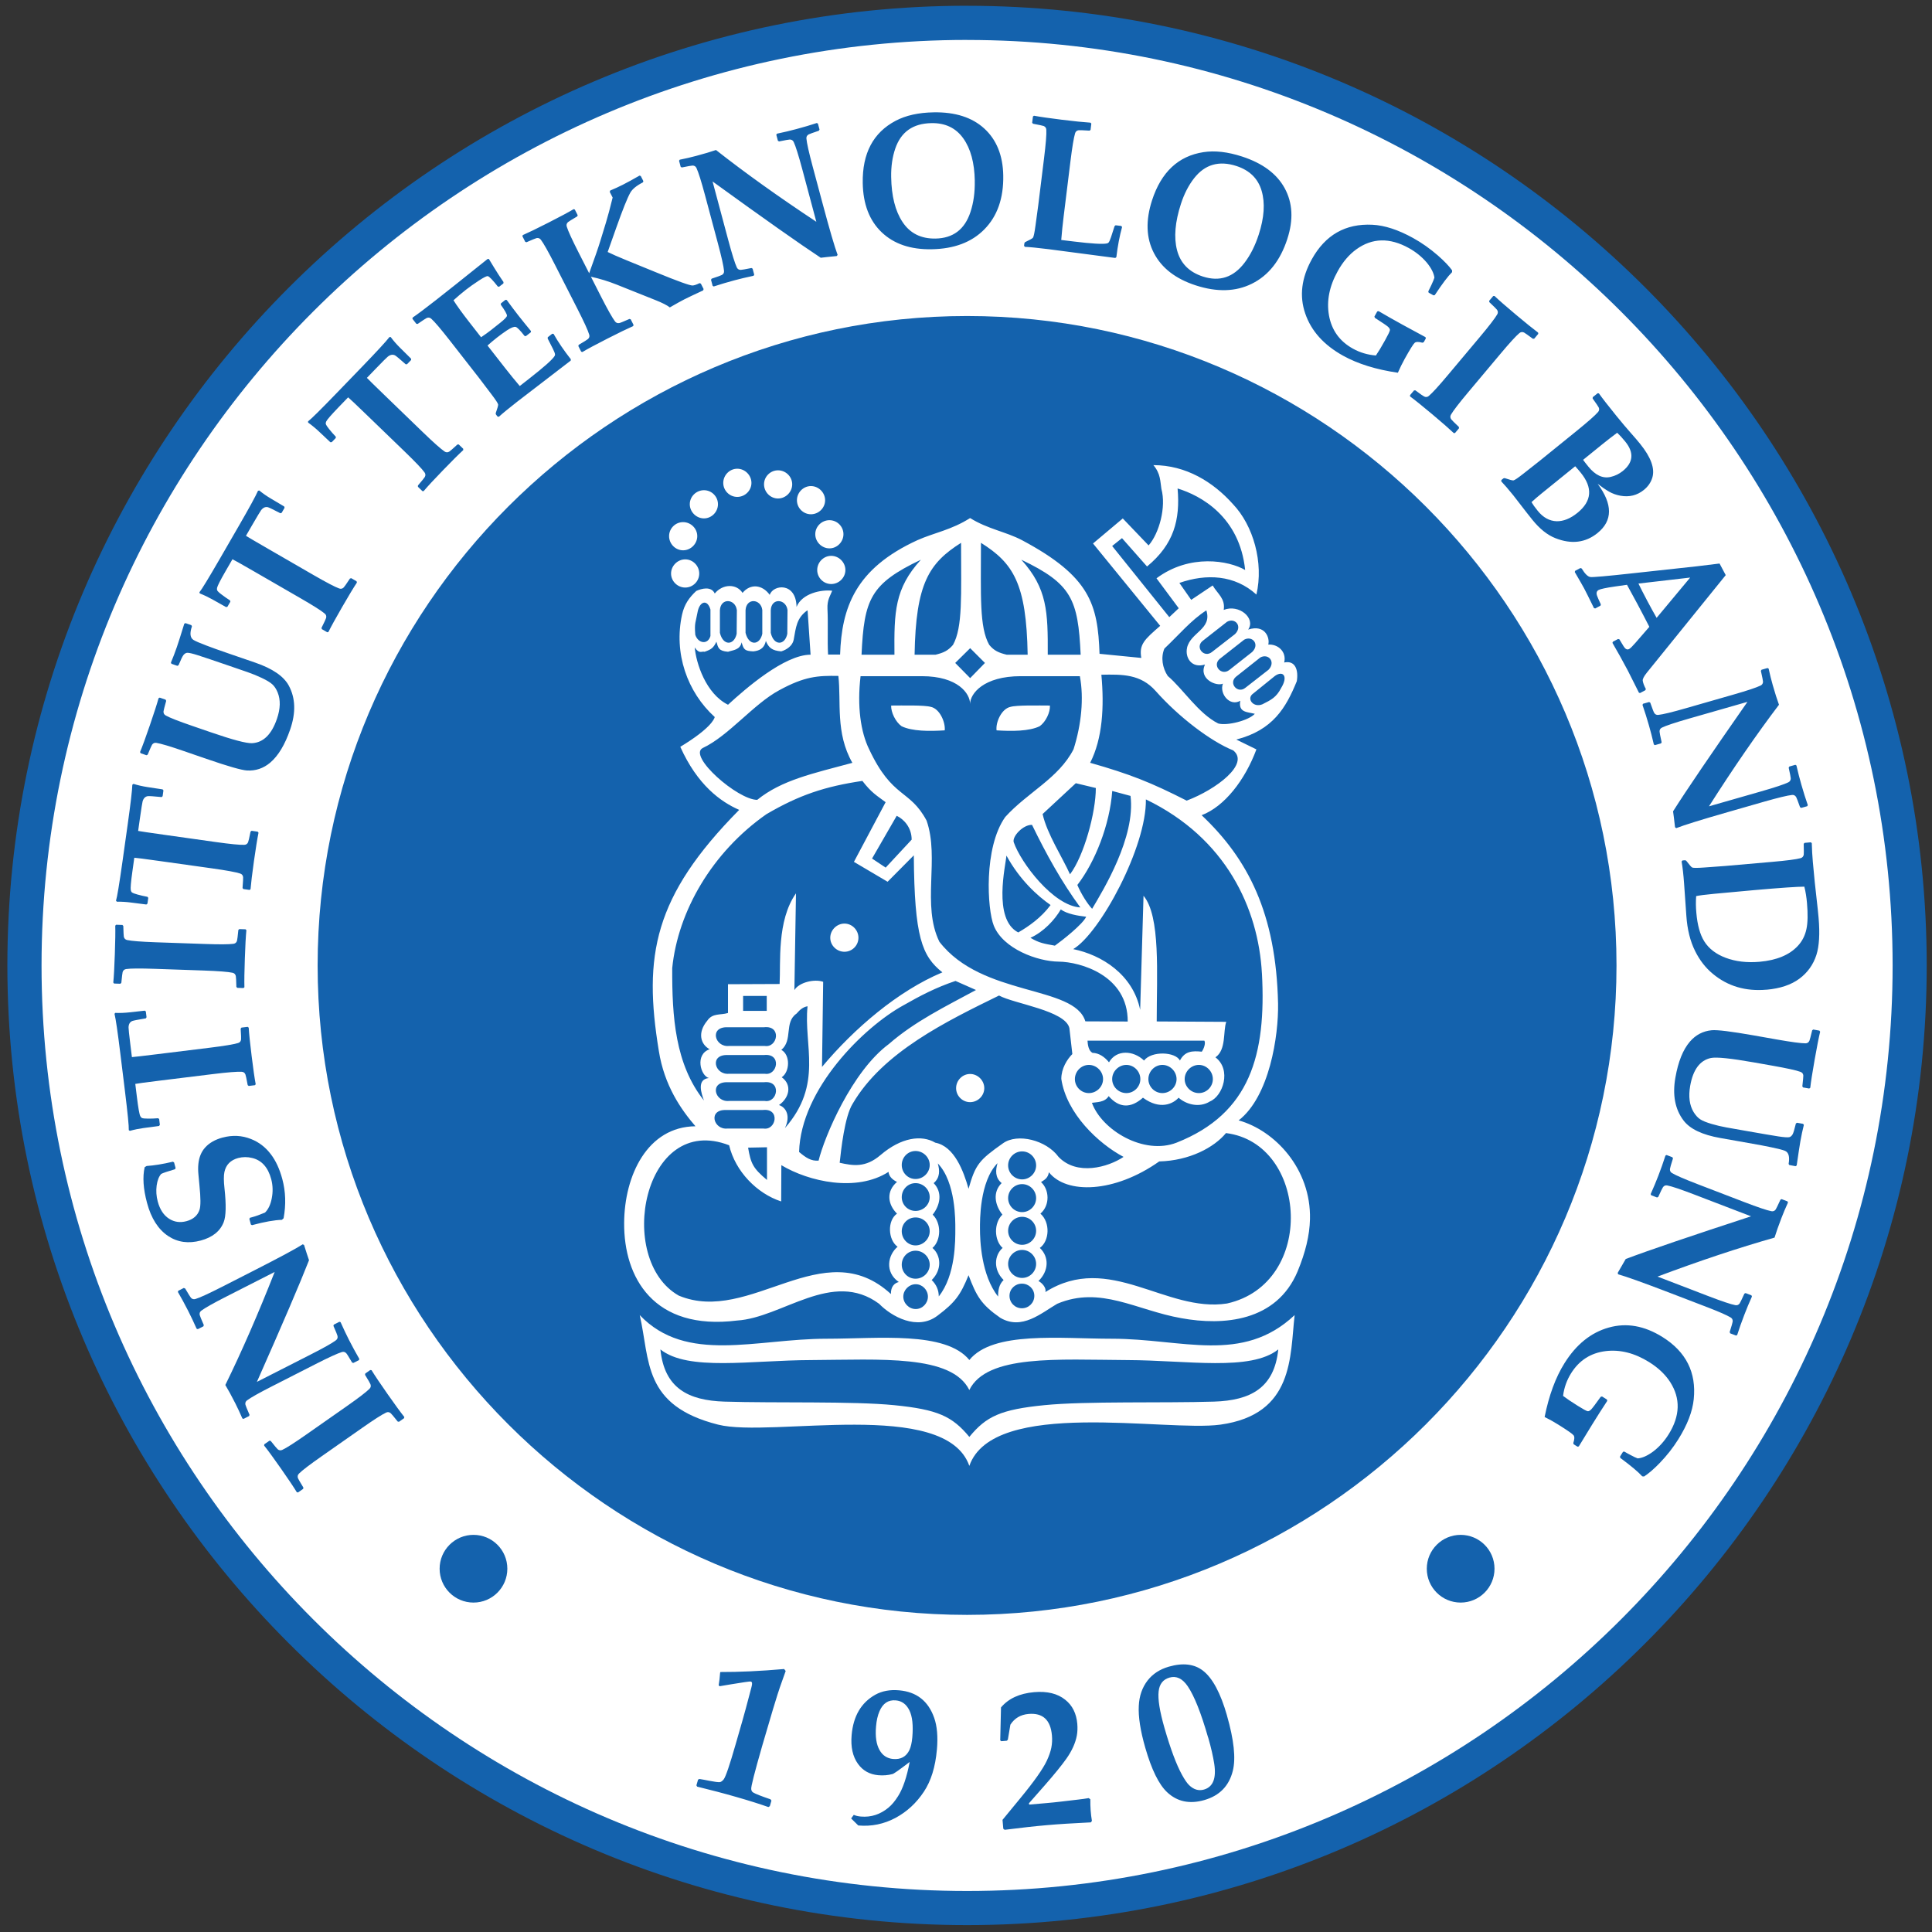 <svg height="302" viewBox="0 0 302 302" width="302" xmlns="http://www.w3.org/2000/svg"><rect x="0" y="0" width="302" height="302" fill="#333333" stroke="none"/><clipPath><path clip-rule="evenodd" d="m1180.629 752.804h-76.624v-76.624h76.624zm0-82.754h-76.624v-76.624h76.624zm0-82.754h-76.624v-76.624h76.624zm0-82.754h-76.624v-76.624h76.624zm-82.754 165.508h-76.624v-76.624h76.624zm0-82.754h-76.624v-76.624h76.624zm0-82.754h-76.624v-76.624h76.624zm-82.754 165.508h-76.624v-76.624h76.624zm0-82.754h-76.624v-76.624h76.624zm0-82.754h-76.624v-76.624h76.624zm0-82.754h-76.624v-76.624h76.624zm-82.754 248.262h-76.624v-76.624h76.624zm0-82.754h-76.624v-76.624h76.624zm0-82.754h-76.624v-76.624h76.624zm0-82.754h-76.624v-76.624h76.624zm0-82.754h-76.624v-76.624h76.624zm-82.754 165.508h-76.624v-76.624h76.624zm0-82.754h-76.624v-76.624h76.624zm0-82.754h-76.624v-76.624h76.624zm-82.754 165.508h-76.624v-76.624h76.624zm0-82.754h-76.624v-76.624h76.624zm0-82.754h-76.624v-76.624h76.624z"/></clipPath><clipPath><path clip-rule="evenodd" d="m272.611 156.761h915.703v612.991h-915.703z"/></clipPath><clipPath><path clip-rule="evenodd" d="m199.843 265.621h194.527v-63.978l14.173-7.087-14.173-7.087v-52.459h-194.527z"/></clipPath><g transform="matrix(5.513 0 0 -5.513 -2330.527 1486.763)"><path d="m450.153 269.059c14.774 0 26.75-11.976 26.75-26.75s-11.976-26.75-26.75-26.75-26.75 11.976-26.75 26.75 11.976 26.75 26.75 26.75" fill="#fff" fill-rule="evenodd"/><g fill="#1462ad"><path d="m433.232 230.837.036-.004c.091-.149.242-.374.452-.674.209-.298.368-.516.477-.653l-.008-.035-.144-.101-.036.007c-.111.14-.177.218-.198.236-.04.034-.084.04-.13.018-.117-.054-.345-.2-.686-.439l-1.138-.797c-.342-.239-.557-.404-.647-.494-.037-.037-.046-.08-.029-.13.01-.025.061-.114.154-.266l-.006-.037-.146-.102-.035.008c-.087.143-.238.368-.45.671-.212.302-.37.52-.476.651l.005.036.146.102.036-.007c.111-.14.177-.218.197-.236.041-.034.084-.039.132-.017.116.053.345.2.686.439l1.138.797c.341.239.556.404.647.495.037.037.046.079.028.129-.009.026-.06.115-.154.267l.006.037.144.101zm-5.284 2.326.036-.015c.091-.154.145-.241.162-.261.036-.039.078-.051.128-.036.122.037.369.15.741.339l.949.484c.7.357 1.152.6 1.353.728l.037-.019c.06-.192.107-.336.141-.432-.257-.657-.75-1.807-1.478-3.45l1.53.779c.371.189.607.322.71.4.042.032.057.072.046.124-.005.026-.044.122-.116.286l.011.035.159.081.033-.012c.082-.184.163-.354.241-.508.092-.179.188-.357.29-.533l-.01-.034-.159-.081-.035.011c-.091.154-.145.242-.164.262-.035.039-.077.051-.127.036-.123-.038-.369-.15-.74-.339l-1.238-.631c-.372-.189-.608-.323-.71-.399-.041-.032-.057-.072-.046-.124.006-.026.045-.122.116-.286l-.011-.035-.159-.081-.033.013c-.066.153-.133.296-.201.431-.107.211-.201.383-.282.517.463.943.929 2.012 1.399 3.205l-1.369-.697c-.372-.189-.608-.323-.71-.4-.041-.031-.057-.072-.046-.124.006-.026.044-.121.116-.285l-.011-.035-.159-.081-.034.013c-.079.179-.159.347-.239.505-.103.201-.2.38-.291.535l.009.035.159.081zm1.098 4.266c.28.075.547.061.803-.041.225-.088.413-.233.564-.433.14-.183.248-.418.325-.704.095-.355.107-.725.036-1.11l-.048-.045c-.207-.005-.49-.055-.848-.151l-.032.018-.043.162.019.03.059.016c.094.025.217.068.366.131.092.09.157.224.191.402.037.186.032.368-.015.545-.089.334-.269.535-.536.6-.138.035-.271.034-.4-0-.216-.058-.347-.191-.391-.396-.022-.102-.021-.257.002-.464.051-.47.044-.79-.023-.96-.101-.257-.318-.43-.651-.52-.347-.093-.655-.05-.923.128-.283.189-.483.503-.6.943-.106.396-.129.732-.066 1.009l.056.034c.211.014.461.054.745.122l.033-.022.043-.159-.018-.033c-.202-.059-.331-.103-.389-.131-.066-.073-.109-.183-.13-.328-.02-.154-.01-.306.031-.457.061-.227.168-.39.324-.489.147-.093.309-.116.489-.068.194.052.318.161.372.325.035.107.033.337-.003.692-.004.037-.014.14-.029.311-.01.104-.011.202-.001.296.019.188.082.343.191.464.118.132.285.227.5.285zm-3.046 3.535c.131-.006.266 0 .403.015l.435.048.03-.022.02-.164-.02-.032c-.221-.036-.35-.062-.387-.076-.067-.03-.101-.09-.103-.183-.001-.035.016-.199.052-.491l.043-.349c.062.004.303.032.726.084l1.48.182c.414.051.681.096.804.133.05.015.078.048.085.101.004.027.001.129-.011.307l.023.03.175.021.03-.023c.01-.173.038-.441.083-.804.046-.372.084-.639.115-.8l-.021-.027-.177-.022-.029.024c-.032.176-.054.276-.064.301-.019.049-.055.075-.107.077-.128.007-.398-.014-.812-.065l-1.48-.182c-.43-.053-.671-.085-.724-.097l.046-.373c.038-.311.07-.491.096-.541.014-.026.029-.044.046-.052.031-.012.087-.019.172-.018.093-.001.189.002.287.011l.03-.023.02-.164-.023-.032-.445-.06c-.125-.017-.253-.043-.384-.079l-.029.02c.005.105-.032.48-.111 1.124l-.13 1.056c-.073.594-.127.967-.164 1.118zm3.693 2.371.026-.025c-.017-.174-.032-.445-.044-.81-.013-.364-.017-.634-.012-.809l-.028-.023-.175.006-.025.028c-.004.178-.01.281-.016.307-.012.052-.043.082-.094.093-.126.027-.396.048-.812.063l-1.388.048c-.416.014-.688.013-.814-.006-.051-.007-.085-.036-.101-.086-.007-.026-.02-.128-.037-.305l-.027-.026-.178.006-.023.028c.017.167.031.436.044.807.013.369.017.638.012.806l.025.026.178-.006.025-.028c.005-.178.01-.281.015-.307.013-.052.044-.082.095-.093.124-.027.395-.048.812-.063l1.388-.048c.416-.015.687-.013.814.005.052.007.085.036.1.086.008.026.021.128.038.305l.027.026.175-.006zm-3.175 4.122c.125-.039.257-.069.393-.09l.433-.066.023-.029-.023-.164-.028-.025c-.223.022-.354.031-.394.026-.072-.012-.121-.061-.146-.15-.01-.034-.035-.197-.077-.488l-.049-.348c.061-.012.301-.048.723-.107l1.477-.208c.412-.058.682-.084.81-.079.052.002.088.027.108.075.011.025.034.125.069.3l.029.023.174-.025.023-.03c-.035-.17-.077-.436-.129-.798-.052-.371-.084-.639-.097-.803l-.028-.021-.177.025-.022.03c.014.178.019.281.016.308-.006.052-.034.086-.083.102-.122.04-.388.089-.801.147l-1.477.207c-.429.06-.67.091-.724.094l-.052-.372c-.044-.31-.059-.492-.048-.547.007-.029.017-.051.031-.062.026-.02.079-.041.162-.063.089-.025.183-.046.28-.064l.023-.029-.023-.164-.031-.025-.446.057c-.124.016-.255.024-.391.023l-.024.027c.032.1.093.472.184 1.114l.148 1.053c.083.593.127.967.131 1.122zm1.641 4.5.016-.034c-.067-.195-.052-.323.043-.384.053-.033.175-.087.367-.159.142-.055.349-.129.62-.222l.765-.263c.491-.169.809-.387.952-.653.19-.353.203-.766.039-1.241-.149-.434-.338-.747-.566-.941-.193-.163-.413-.237-.66-.223-.158.01-.54.12-1.147.329l-.641.221c-.394.136-.654.213-.781.233-.051.008-.091-.009-.122-.053-.014-.023-.056-.116-.124-.281l-.033-.017-.167.058-.016.033c.065.155.158.408.278.759.123.357.205.614.247.767l.033.017.167-.058.016-.034c-.048-.172-.073-.272-.076-.299-.003-.052.018-.091.064-.116.111-.063.364-.162.758-.297l.511-.176c.626-.216 1.019-.32 1.179-.312.317.017.552.246.704.689.1.29.106.54.02.751-.041.1-.092.176-.151.229-.059.054-.159.115-.299.181-.13.062-.265.117-.404.165l-.517.178c-.433.149-.731.249-.89.3-.15.048-.25.071-.3.07-.038-.002-.073-.022-.107-.061-.028-.033-.075-.13-.142-.292l-.034-.017-.167.058-.015.034c.059.141.116.286.168.439.04.115.11.335.211.663l.034.017zm1.925 3.819c.101-.083.212-.16.331-.23l.377-.224.01-.036-.083-.143-.035-.013c-.199.104-.317.161-.355.172-.071.017-.135-.011-.192-.084-.022-.028-.106-.169-.254-.423l-.176-.304c.052-.034.261-.157.63-.37l1.292-.746c.361-.208.601-.334.721-.377.049-.018.092-.008.129.029.019.019.078.103.176.252l.036.011.152-.088.01-.037c-.096-.144-.235-.375-.418-.692-.187-.324-.317-.561-.39-.708l-.033-.009-.154.089-.009.036c.08.16.123.253.13.279.014.051.001.093-.039.126-.098.083-.327.228-.688.436l-1.292.746c-.375.217-.587.335-.636.358l-.188-.325c-.157-.271-.239-.434-.249-.489-.005-.029-.003-.053.005-.07.017-.028.058-.068.127-.118.074-.057.152-.112.235-.164l.011-.036-.083-.144-.038-.011-.392.22c-.109.061-.228.118-.354.168l-.011.033c.067.081.263.403.588.965l.532.921c.299.518.48.849.541.991l.036.009zm3.729 4.348c.078-.105.167-.206.265-.303l.311-.308.001-.037-.115-.119-.037-.004c-.168.149-.268.233-.303.253-.065.033-.133.022-.206-.035-.028-.021-.145-.138-.349-.349l-.244-.253c.042-.045.215-.215.522-.511l1.072-1.036c.3-.29.503-.469.609-.541.043-.029.087-.03.132-.003.023.014.101.081.232.202l.037.001.127-.122.001-.038c-.128-.117-.319-.307-.573-.57-.261-.269-.444-.467-.55-.593l-.034-.001-.128.124v.037c.116.136.181.215.194.239.026.046.023.089-.007.132-.075.104-.262.3-.562.59l-1.073 1.036c-.311.301-.488.468-.531.502l-.261-.27c-.217-.225-.337-.363-.361-.415-.012-.027-.016-.051-.012-.068.01-.031.04-.08.094-.146.058-.073.121-.145.189-.216l.001-.037-.115-.119-.039-.002-.327.308c-.091.086-.193.17-.303.249l-.003.035c.085.062.353.327.804.794l.739.765c.416.431.671.708.765.831h.037zm4.617.09c.128-.226.29-.465.489-.718l-.005-.038-1.514-1.163c-.251-.196-.425-.339-.521-.428l-.038.005-.045.058-.009.033c.051.145.075.229.07.252-.007.036-.072.134-.192.292l-.356.469-.819 1.049c-.257.328-.432.536-.528.62-.038.035-.082.042-.13.022-.025-.012-.111-.067-.258-.169l-.037.005-.11.141.006.035c.146.1.364.264.656.492.259.202.749.592 1.469 1.169l.036.001.152-.25c.049-.08.091-.147.127-.202l.136-.203-.003-.039-.12-.093-.037.004c-.148.187-.242.285-.284.295-.03.008-.116-.035-.257-.127-.142-.094-.263-.179-.364-.258-.12-.094-.238-.194-.353-.299.098-.156.248-.364.448-.62l.334-.428c.114.078.206.143.273.196l.27.214c.126.101.189.166.191.2.003.042-.056.146-.175.313l.004.037.128.101.037-.005c.115-.158.223-.302.323-.43.109-.139.231-.289.365-.452l-.006-.034-.139-.108-.037.004c-.124.159-.208.245-.253.257-.046.012-.128-.02-.248-.098-.089-.06-.181-.126-.276-.2-.101-.079-.192-.156-.274-.23l.493-.631c.141-.181.282-.353.421-.517l.281.22c.403.315.637.523.704.626.011.017.016.034.015.049-.002.03-.02.081-.057.154l-.151.296.002.038.126.099.039-.003zm4.251 1.27-.011-.035c-.261-.121-.44-.206-.538-.256-.088-.045-.223-.12-.407-.226-.076.06-.212.13-.409.208l-1.099.439c-.238.095-.481.169-.729.223l.283-.557c.189-.371.323-.607.4-.71.031-.041.072-.057.124-.046.027.005.122.044.286.116l.035-.011.08-.157-.01-.035c-.16-.07-.403-.188-.727-.353-.335-.171-.573-.298-.713-.382l-.034.01-.081.159.011.035c.154.09.241.145.262.164.039.035.051.077.035.126-.036.123-.15.369-.339.741l-.631 1.238c-.189.371-.322.608-.4.71-.031.041-.072.057-.123.047-.027-.007-.122-.045-.285-.117l-.035.011-.081.159.012.033c.154.067.397.184.728.353.339.173.577.3.713.382l.033-.011.082-.161-.013-.033c-.155-.091-.241-.145-.262-.163-.039-.036-.051-.078-.035-.128.037-.122.15-.369.339-.74l.296-.581c.153.42.26.728.319.923l.157.513c.054.177.117.413.19.71l-.083.162.014.037c.125.052.245.107.361.166.136.069.292.155.469.257l.036-.011.074-.145-.012-.035c-.18-.092-.3-.19-.358-.292-.083-.148-.216-.479-.398-.993l-.244-.69c.113-.057.291-.134.531-.233l.835-.341c.618-.254.964-.378 1.04-.376.046.002.113.024.2.067l.036-.014.08-.157zm3.289 4.525-.021-.033c-.17-.057-.266-.092-.29-.105-.045-.027-.066-.066-.061-.117.011-.127.07-.392.178-.795l.276-1.029c.203-.759.347-1.252.431-1.475l-.027-.032c-.2-.019-.351-.035-.452-.048-.589.388-1.612 1.109-3.067 2.163l.444-1.659c.108-.403.189-.661.243-.778.022-.047.059-.07.112-.07.027-0.0.129.018.304.053l.032-.018.046-.172-.019-.03c-.198-.042-.38-.085-.547-.13-.195-.052-.388-.11-.582-.173l-.031.017-.046.172.018.032c.17.056.267.092.29.105.046.026.066.065.061.117-.011.128-.07.392-.178.795l-.359 1.342c-.108.403-.19.662-.244.777-.022.047-.059.071-.112.071-.027-.001-.129-.018-.304-.054l-.032.018-.046.172.019.03c.164.033.318.068.463.107.229.061.417.117.565.168.826-.649 1.774-1.327 2.845-2.035l-.397 1.484c-.108.403-.19.662-.244.777-.022.047-.059.071-.112.071-.027-.001-.128-.018-.303-.054l-.033.018-.046.172.02.03c.191.04.373.083.544.129.218.058.412.116.584.173l.032-.016zm5.209-1.301c.011-.646-.168-1.156-.538-1.53-.359-.364-.856-.551-1.49-.562-.599-.011-1.071.15-1.419.481-.347.331-.527.797-.537 1.397-.014.841.297 1.43.934 1.765.289.152.648.232 1.075.239.611.011 1.089-.142 1.434-.456.35-.319.531-.764.541-1.335zm-.807-.15c-.009.507-.117.909-.327 1.203s-.511.439-.904.431c-.521-.009-.861-.248-1.023-.719-.083-.241-.122-.51-.117-.808.009-.541.116-.966.322-1.276.211-.32.524-.477.935-.47.499.009.83.26.992.755.087.263.127.556.121.882zm4.176-1.312c-.069-.25-.124-.534-.162-.853l-.03-.024-1.893.249c-.316.039-.54.061-.671.066l-.023.03.009.073.017.029c.138.066.215.108.227.128.02.029.044.144.071.343l.079.583.163 1.321c.051.413.073.684.065.812-.002.052-.028.088-.076.108-.026.009-.126.031-.302.064l-.023.029.022.177.029.021c.178-.033.439-.07.785-.113.358-.044.63-.072.818-.084l.023-.027-.022-.179-.029-.02c-.179.011-.282.015-.308.012-.052-.008-.086-.036-.101-.086-.037-.122-.082-.39-.133-.804l-.192-1.558c-.028-.228-.051-.449-.068-.664l.354-.043c.507-.062.821-.081.941-.055.02.005.035.013.046.024.019.022.043.071.069.15l.102.316.029.025.159-.019.025-.029zm4.686-.337c-.2-.615-.535-1.038-1.007-1.271-.458-.227-.989-.242-1.591-.046-.569.185-.964.49-1.185.916-.221.426-.238.924-.053 1.496.26.8.746 1.256 1.458 1.365.323.05.688.008 1.094-.124.581-.189.984-.488 1.208-.897.227-.416.253-.895.076-1.438zm-.812.12c.157.483.185.897.083 1.244-.102.347-.34.581-.714.703-.495.161-.895.045-1.201-.347-.157-.201-.281-.443-.373-.726-.167-.515-.204-.951-.111-1.311.096-.372.34-.621.731-.749.475-.154.869-.024 1.184.391.168.22.3.485.401.795zm4.678-3.05-.037-.013c-.107.03-.181.029-.218-.003-.038-.032-.132-.183-.282-.452-.072-.13-.137-.263-.195-.396-.618.09-1.135.251-1.552.482-.548.304-.906.703-1.075 1.198-.17.495-.107 1.007.187 1.537.382.69.955 1.016 1.716.979.349-.017.734-.143 1.157-.377.245-.136.478-.3.7-.493.181-.159.317-.3.405-.423l-.002-.052c-.115-.113-.278-.329-.488-.648l-.038-.009-.138.077-.01.035c.016.029.046.091.09.185.044.094.072.163.084.205-.017.129-.089.271-.215.425-.138.163-.308.302-.51.414-.542.3-1.037.289-1.486-.034-.207-.149-.385-.357-.532-.624-.236-.425-.318-.841-.247-1.248.075-.421.301-.736.679-.946.2-.111.418-.176.652-.194.07.102.157.245.26.432.085.152.13.247.137.285.004.029-.015.064-.058.101-.036.032-.159.115-.369.25l-.012.037.08.144.038.009c.22-.129.45-.26.695-.394.142-.076.353-.191.635-.344l.01-.035-.061-.11zm.891-2.572-.036-.005c-.127.12-.331.299-.611.534-.279.234-.489.403-.63.507l-.001.036.113.134.037.003c.143-.107.227-.165.252-.176.048-.023.091-.017.131.017.098.082.281.282.549.602l.893 1.064c.268.319.433.535.497.645.026.045.024.089-.006.132-.016.022-.088.094-.218.217l-.004.037.115.136.036.001c.122-.116.325-.294.609-.532.283-.237.492-.406.627-.506l.005-.036-.115-.137-.038-.002c-.143.106-.227.165-.251.177-.048.022-.092.016-.132-.017-.098-.082-.281-.282-.549-.602l-.893-1.064c-.268-.319-.433-.534-.497-.645-.026-.045-.024-.089.006-.132.015-.022.088-.094.218-.217l.004-.037-.113-.135zm4.039-2.837c-.342-.276-.74-.326-1.195-.146-.225.088-.442.26-.65.517-.066.081-.12.15-.162.204l-.384.496c-.141.174-.255.306-.34.394l.004.038.057.046.033.009c.145-.049.23-.071.253-.066.035.007.132.073.289.197l.463.365 1.034.837c.324.263.528.442.611.539.034.039.041.082.02.13-.012.025-.069.11-.173.255l.004.037.139.112.035-.005c.09-.128.254-.339.493-.634.152-.188.293-.354.422-.5.103-.115.187-.214.254-.297.307-.38.423-.699.346-.957-.041-.136-.121-.252-.239-.348-.193-.156-.415-.211-.667-.165-.119.022-.226.061-.318.114-.107.062-.216.137-.326.223.429-.58.428-1.045-.003-1.394zm.715 1.758c.3.243.324.522.07.835-.084.104-.161.187-.229.25-.147-.11-.282-.214-.403-.312l-.563-.456c.023-.034.072-.097.148-.191.199-.246.409-.344.63-.294.128.029.243.085.347.168zm-1.284-1.185c.408.331.439.711.091 1.139-.044.054-.096.115-.156.181l-.945-.765c-.102-.083-.2-.166-.294-.252.036-.063.094-.145.176-.246.154-.191.333-.289.537-.296.192-.003.389.075.59.238zm1.778-5.11-.035.008c-.173.348-.278.558-.316.629-.151.284-.296.546-.436.785l.013.033.146.077.038-.009.118-.196c.05-.082.102-.109.158-.079.033.017.094.077.184.181l.389.448c-.11.215-.224.434-.343.657-.064.12-.161.298-.291.535l-.337-.048c-.256-.037-.411-.07-.465-.098-.059-.032-.074-.086-.046-.165.015-.044.051-.125.107-.246l-.011-.035-.148-.079-.036.01c-.142.291-.236.477-.279.559-.034.063-.122.218-.265.463l.009.034.15.08.037-.013c.093-.154.177-.235.25-.242.073-.008.468.026 1.184.105l1.836.2c.142.018.355.043.639.078l.175-.329-2.237-2.766c-.085-.106-.123-.182-.116-.228.008-.061.038-.14.088-.235l-.014-.034-.148-.079zm.466 2.132.951 1.142-1.467-.17c.063-.13.148-.296.255-.499.104-.196.192-.354.261-.473zm4.099-5.389-.033.021c-.06.169-.096.264-.11.287-.028.045-.067.065-.118.059-.127-.013-.391-.077-.792-.191l-1.024-.294c-.755-.216-1.245-.369-1.467-.456l-.033.026c-.023.2-.041.35-.056.451.377.596 1.081 1.631 2.109 3.104l-1.651-.473c-.401-.115-.658-.201-.773-.257-.047-.023-.07-.06-.068-.113 0-.027.02-.129.059-.303l-.018-.032-.172-.049-.031.018c-.045.197-.092.378-.14.544-.055.194-.116.386-.182.579l.016.032.172.049.032-.018c.059-.168.096-.265.111-.288.027-.045.066-.065.117-.059.128.013.391.076.792.192l1.335.383c.401.115.658.201.773.257.047.023.069.06.069.113-.001.027-.021.128-.06.303l.018.032.171.049.031-.018c.035-.164.074-.317.115-.462.065-.227.124-.414.178-.561-.634-.837-1.296-1.797-1.985-2.88l1.477.423c.401.115.658.201.773.257.046.023.069.06.069.113-.001.027-.02.127-.059.302l.018.033.172.049.03-.019c.044-.191.09-.372.139-.542.062-.217.123-.41.183-.581l-.016-.032zm-.985-5.154c-.591-.052-1.098.098-1.521.45-.207.171-.374.386-.502.646-.139.278-.221.609-.248.993l-.065.925c-.018.251-.042.459-.07.621l.024.029.073.006.032-.011c.094-.122.15-.188.173-.196.033-.013.15-.013.35.002l.587.043 1.326.116c.415.036.685.071.808.105.05.014.079.046.09.097.004.027.004.13-.001.309l.024.028.178.016.027-.024c.005-.186.015-.362.03-.53.036-.406.073-.772.112-1.097.019-.162.036-.324.051-.489.039-.454.018-.805-.063-1.057-.09-.275-.25-.498-.479-.669-.235-.175-.548-.28-.934-.314zm-.196.791c.483.043.844.192 1.083.448.126.134.208.295.247.483.038.179.042.425.015.736-.014.163-.038.317-.075.463-.197 0-.67-.032-1.42-.098l-1.142-.105c-.254-.024-.423-.046-.505-.065-.012-.156-.01-.314.005-.474.03-.346.104-.616.224-.808.129-.206.33-.362.605-.466.283-.107.605-.145.964-.114"/><path d="m473.468 236.65-.021.031c.036.203.002.327-.103.372-.058.025-.186.058-.388.1-.149.032-.365.073-.647.122l-.797.141c-.512.09-.86.255-1.043.496-.242.318-.32.725-.232 1.219.079.452.216.791.411 1.018.165.191.37.299.617.323.158.015.552-.034 1.185-.145l.667-.118c.41-.072.68-.108.808-.108.052 0 .088.024.111.071.011.025.037.124.079.298l.031.022.174-.031.021-.031c-.04-.163-.091-.428-.156-.793-.066-.373-.107-.638-.124-.796l-.03-.022-.174.031-.021.031c.02.177.029.28.028.307-.005.052-.032.086-.081.104-.119.045-.385.102-.795.175l-.532.094c-.652.115-1.056.156-1.213.124-.31-.066-.506-.329-.587-.79-.053-.302-.02-.55.098-.745.057-.092.119-.159.186-.203.067-.044.175-.088.324-.132.138-.041.28-.074.425-.1l.539-.095c.451-.08.76-.132.926-.158.156-.024.259-.031.308-.023.037.008.069.033.096.077.023.037.054.141.095.311l.031.022.174-.031.021-.031c-.037-.148-.07-.301-.098-.46-.021-.119-.056-.349-.105-.688l-.03-.022zm-1.678-4.772-.014.037c.054.17.082.269.085.295.005.053-.014.092-.059.119-.109.066-.358.174-.748.323l-.995.382c-.734.281-1.217.454-1.446.518l-.011.041c.102.173.178.304.227.393.66.249 1.845.652 3.553 1.21l-1.603.615c-.389.149-.646.236-.772.26-.051.01-.091-.006-.122-.049-.016-.021-.061-.115-.135-.277l-.034-.015-.167.064-.013.033c.083.184.154.357.217.519.072.188.14.378.202.572l.032.016.166-.064.015-.034c-.054-.17-.083-.27-.085-.296-.006-.053.014-.092.058-.118.11-.066.359-.174.748-.323l1.297-.498c.389-.149.646-.236.772-.26.051-.01.092.006.123.049.015.022.06.115.135.278l.033.015.167-.064.013-.033c-.07-.152-.131-.297-.185-.438-.085-.221-.15-.406-.196-.556-1.011-.287-2.117-.655-3.318-1.105l1.434-.551c.389-.149.647-.236.772-.259.051-.01.091.006.123.049.015.022.06.114.134.277l.034.016.167-.064.013-.034c-.08-.178-.152-.35-.215-.516-.081-.211-.149-.402-.203-.574l-.032-.016zm-4.437-3.148-.011.038c.036.106.038.179.009.218-.03.04-.176.142-.437.305-.126.079-.255.151-.385.215.123.612.31 1.121.563 1.525.332.531.75.869 1.253 1.01.503.143 1.011.054 1.525-.267.669-.418.965-1.006.887-1.764-.035-.348-.181-.726-.437-1.136-.149-.238-.324-.462-.528-.673-.168-.173-.316-.301-.444-.382l-.052.005c-.107.12-.314.294-.622.522l-.007.038.084.134.036.008c.028-.018.088-.051.181-.1.092-.049.159-.081.2-.094.13.01.275.074.436.193.17.128.317.291.44.487.328.525.343 1.02.044 1.486-.139.214-.337.403-.595.564-.413.258-.824.361-1.233.312-.425-.052-.751-.262-.981-.629-.121-.194-.198-.408-.227-.641.098-.075.237-.169.418-.282.147-.092.239-.142.277-.152.029-.006.064.012.104.053.033.034.123.152.268.355l.038.01.14-.088.007-.038c-.14-.213-.283-.436-.429-.673-.084-.138-.209-.343-.377-.617l-.036-.008-.106.066z"/><path d="m450.153 269.519h.002c7.493-.001 14.296-3.057 19.224-7.985 4.928-4.928 7.983-11.729 7.984-19.221v-.004-.002c-.001-7.493-3.057-14.296-7.986-19.224-4.928-4.927-11.729-7.983-19.221-7.984h-.004-.002c-7.493.001-14.296 3.057-19.224 7.986-4.928 4.928-7.983 11.729-7.984 19.221v.004.002c.001 7.493 3.056 14.296 7.986 19.224 4.928 4.927 11.729 7.983 19.221 7.984h.004zm.002-.968h-.002-.004c-7.224-.001-13.783-2.948-18.536-7.701-4.753-4.753-7.701-11.314-7.702-18.54v-.002-.004c.001-7.224 2.948-13.784 7.701-18.536 4.753-4.754 11.314-7.701 18.54-7.702h.002.004c7.224.001 13.784 2.948 18.536 7.7 4.753 4.753 7.701 11.314 7.702 18.54v.002.004c-.001 7.224-2.948 13.783-7.7 18.536-4.753 4.754-11.314 7.702-18.54 7.702zm-.002-7.828c10.142 0 18.414-8.272 18.414-18.414s-8.272-18.414-18.414-18.414c-10.142 0-18.414 8.272-18.414 18.414s8.272 18.414 18.414 18.414"/><path d="m436.158 226.164c.53 0 .96-.429.96-.96 0-.53-.429-.96-.96-.96-.53 0-.96.429-.96.96 0 .53.43.96.96.96" fill-rule="evenodd"/><path d="m464.148 226.164c.53 0 .96-.429.96-.96 0-.53-.43-.96-.96-.96-.53 0-.96.429-.96.96 0 .53.43.96.96.96" fill-rule="evenodd"/></g><path d="m455.435 256.495c.927 0 1.698-.48 2.257-1.106.576-.604.877-1.659.665-2.564-.615.559-1.419.598-2.184.33l.335-.48.609.408c.14-.24.363-.369.313-.693.436.173.916-.24.693-.558.497.162.62-.257.57-.425.274.017.525-.201.452-.508.318.067.408-.218.357-.531-.307-.754-.676-1.386-1.715-1.654l.57-.279c-.324-.871-.905-1.62-1.553-1.866 1.313-1.24 2.112-2.787 2.167-5.34.017-.922-.246-2.637-1.117-3.313 1.022-.285 2.056-1.369 2.022-2.804-.011-.458-.128-.938-.352-1.48-.598-1.424-2.106-1.542-3.296-1.324-1.274.223-2.29.927-3.519.408-.453-.263-1-.76-1.615-.397-.547.38-.676.62-.899 1.207-.229-.564-.38-.771-.877-1.145-.575-.441-1.313-.022-1.659.335-1.329.983-2.748-.397-4.028-.475-2.368-.296-3.212 1.223-3.201 2.765.006 1.346.659 2.731 2.022 2.743-.408.475-.883 1.151-1.039 2.139-.441 2.693-.151 4.374 2.279 6.832-.525.229-1.184.704-1.67 1.788.849.514.961.782.977.844-.782.71-1.167 1.81-.927 2.905.067.296.201.48.402.67.145.067.425.145.525-.072.224.274.615.285.788.017.218.268.559.24.771-.056.095.296.748.369.76-.341.156.386.709.497 1.011.458-.061-.157-.145-.257-.134-.514.022-.452-.006-.877.017-1.296h.341c.045 1.324.425 2.436 2.195 3.245.464.207.966.29 1.491.626.503-.313 1.011-.386 1.469-.626 1.938-1.033 2.151-1.821 2.201-3.223l1.184-.117c-.067.386.089.52.536.91l-1.905 2.335.844.71.732-.765c.302.346.503 1.089.363 1.603-.034.201-.017.43-.229.676zm-8.759-13.798c.218 0 .397.178.397.397 0 .218-.179.402-.397.402-.218 0-.402-.185-.402-.402 0-.218.184-.397.402-.397zm2.453 6.943c.251-.056.413-.436.391-.665-.436-.028-.927-.028-1.224.117-.173.123-.302.397-.296.586.296 0 .955.017 1.129-.039zm2.251 0c-.251-.056-.419-.436-.391-.665.43-.028.927-.028 1.223.117.173.123.302.397.29.586-.29 0-.955.017-1.123-.039zm2.151-5.949c-.095-.212-.676-.67-.888-.821-.302.056-.441.072-.693.223.374.168.693.514.86.804.179-.128.475-.179.721-.207zm-1.011.33c-.263-.357-.626-.609-.916-.776-.732.374-.352 1.922-.335 2.179.38-.693.877-1.14 1.252-1.402zm-.525 2.274c.408-.838.833-1.609 1.369-2.341-.765.044-1.687 1.268-1.888 1.849-.05.162.268.503.52.492zm-3.413-.419-.737-.793-.386.257.699 1.212c.201-.095.424-.33.424-.676zm9.932-3.793c.123-2.301-.33-3.972-2.419-4.798-.933-.363-2.123.357-2.402 1.129.123.022.363.005.475.19.296-.341.626-.352.972-.045.486-.357.855-.173 1.011 0 .212-.19.587-.296.888-.106.369.151.62.899.156 1.251.313.212.212.743.307 1.006l-1.972.011c0 1.352.112 2.983-.374 3.564l-.095-3.234c-.207 1.005-1.095 1.558-1.899 1.721.76.447 2.084 2.905 2.061 4.245 2.273-1.095 3.189-3.089 3.29-4.933zm-3.726 5.033c.145-1.173-.771-2.664-1.089-3.201-.128.134-.307.413-.419.676.502.648.921 1.709.989 2.665zm-1.542.358.558-.134c0-.693-.335-1.922-.732-2.447-.212.475-.654 1.151-.777 1.709l.939.872zm-6.061.067c.257-.335.413-.419.659-.603l-.899-1.692.955-.564.743.749c.017-2.318.229-2.854.81-3.318-1.257-.525-2.503-1.592-3.413-2.681l.033 2.413c-.251.089-.687-.017-.816-.235l.045 2.743c-.548-.776-.43-1.972-.464-2.57l-1.464-.006v-.816c-.212-.067-.436.006-.587-.218-.29-.346-.184-.676.067-.81-.425-.145-.257-.754-.022-.816-.357-.039-.207-.447-.14-.637-.816 1.028-.905 2.369-.899 3.754.162 1.609 1.128 3.284 2.67 4.363.933.547 1.665.787 2.72.944zm8.318 2.547c.654-.737 1.558-1.424 2.195-1.681.48-.38-.475-1.106-1.318-1.425-1.011.514-1.598.749-2.737 1.073.352.687.402 1.592.318 2.497.592.011 1.112.022 1.542-.464zm-8.999.43c.084-.732-.089-1.614.397-2.464-1.117-.302-2-.486-2.698-1.05-.553 0-1.972 1.24-1.547 1.469.732.341 1.441 1.246 2.167 1.637.726.397 1.1.419 1.681.408zm3.737.787.419-.419-.419-.43-.424.43zm8.815-1.134c-.134-.257-.274-.33-.531-.458-.251-.101-.441.145-.285.285l.643.52c.229.162.385-.006.173-.346zm-.358.52-.653-.509c-.218-.179-.48.123-.274.307l.698.553c.229.123.447-.128.229-.352zm-.944 1.016-.654-.508c-.223-.184-.486.123-.274.307l.698.547c.229.128.447-.129.229-.346zm.486-.508-.653-.514c-.224-.173-.486.128-.274.313l.698.548c.229.123.447-.129.229-.346zm-1.849.117c-.061-.274.123-.592.508-.475-.19-.414.329-.626.508-.542-.106-.279.19-.659.492-.486-.056-.335.19-.313.413-.369-.173-.19-.782-.346-1.039-.274-.564.285-1.0.983-1.43 1.347-.151.229-.201.525-.095.776.425.402.749.799 1.19 1.084.168-.536-.447-.62-.548-1.061zm-10.759 1.05.084-1.246c-.743 0-1.855-.972-2.341-1.419-.631.313-.905 1.184-.944 1.625.134-.196.19-.101.28-.123.195.067.251.112.335.285.05-.173.061-.263.33-.285.145.05.341.05.385.268.056-.207.09-.246.33-.257.157.017.307.067.357.296.078-.19.173-.274.436-.296.151.045.318.157.352.324.067.369.084.62.386.838 0 0 .011-.011.011-.011zm-.57.022-.006-.676c-.067-.335-.385-.346-.469.028v.643c.017.357.43.324.475.005zm-.715 0v-.676c-.073-.335-.386-.346-.475.028v.643c.022.357.436.324.475.005zm-.721 0-.006-.676c-.073-.335-.386-.346-.475.028v.643c.022.357.436.324.48.005zm-.749.011v-.749c-.073-.257-.352-.212-.43.034-.028.352.011.341.067.654.056.291.274.369.363.062zm8.815 1.413c.737-.816.754-1.475.749-2.693h.933c-.073 1.575-.257 2.011-1.681 2.693zm-2.849 0c-.743-.816-.76-1.475-.749-2.693h-.933c.072 1.575.251 2.011 1.681 2.693zm1.704.48c0-1.491-.05-2.396.235-2.894.14-.168.268-.223.497-.279h.592c-.034 2.022-.408 2.598-1.324 3.173zm-.564 0c0-1.491.05-2.396-.229-2.894-.145-.168-.268-.223-.497-.279h-.592c.034 2.022.408 2.598 1.318 3.173zm8.055-.771c-.458.268-1.57.469-2.514-.235l.631-.849-.268-.252-1.62 2.017.279.223.71-.804c.76.626.944 1.324.866 2.212.659-.201 1.759-.799 1.916-2.312zm-7.821-24.579c-.486.587-.899.776-2.128.899-1.179.117-3.374.056-4.815.101-1.034.033-1.704.385-1.816 1.48.788-.626 2.558-.307 4.279-.302 1.966.011 3.977.162 4.48-.849.497 1.011 2.508.86 4.475.849 1.72-.006 3.497-.324 4.285.302-.112-1.095-.788-1.447-1.821-1.48-1.441-.045-3.637.017-4.815-.101-1.229-.123-1.642-.313-2.123-.899zm0-.821c-.681 1.933-5.608.788-7.122 1.168-2.145.542-1.927 1.821-2.223 3.106 1.324-1.391 3.301-.67 5.296-.67 1.469 0 3.374.223 4.05-.603.67.827 2.575.603 4.045.603 1.994 0 3.692-.726 5.178.67-.134-1.167-.011-2.815-2.106-3.106-1.548-.212-6.441.765-7.117-1.168zm.799 8.581c-.056-.196-.073-.408.117-.564-.263-.263-.19-.626.022-.894-.251-.24-.234-.732.006-.944-.24-.212-.268-.62.028-.91-.134-.129-.156-.296-.156-.469-.48.604-.514 1.592-.514 1.927 0 .212-.017 1.329.497 1.855zm-1.693-.006c.056-.196.067-.402-.117-.559.257-.263.184-.626-.028-.894.252-.24.24-.732-.006-.944.246-.212.274-.62-.022-.91.134-.129.201-.29.201-.464.48.603.469 1.587.469 1.922 0 .207.017 1.318-.497 1.849zm7.402 1.994c.218 0 .397.179.397.397 0 .218-.179.402-.397.402-.218 0-.402-.184-.402-.402 0-.218.184-.397.402-.397zm-1.034 0c.218 0 .402.179.402.397 0 .218-.184.402-.402.402-.218 0-.397-.184-.397-.402 0-.218.179-.397.397-.397zm-1.022 0c.218 0 .397.179.397.397 0 .218-.179.402-.397.402-.218 0-.402-.184-.402-.402 0-.218.184-.397.402-.397zm-1.062 0c.218 0 .402.179.402.397 0 .218-.184.402-.402.402-.218 0-.397-.184-.397-.402 0-.218.179-.397.397-.397zm-3.368-.257c.218 0 .402.179.402.397 0 .218-.184.402-.402.402-.218 0-.397-.184-.397-.402 0-.218.179-.397.397-.397zm-1.547-2.179c.218 0 .402.179.402.397 0 .218-.184.397-.402.397-.218 0-.391-.179-.391-.397 0-.218.173-.397.391-.397zm3.022-.011c.218 0 .397.179.397.397 0 .218-.179.397-.397.397-.218 0-.397-.179-.397-.397 0-.218.179-.397.397-.397zm-3.022-.894c.218 0 .402.173.402.391 0 .218-.184.397-.402.397-.218 0-.391-.179-.391-.397 0-.218.173-.391.391-.391zm3.022-.034c.218 0 .397.179.397.397 0 .218-.179.397-.397.397-.218 0-.397-.179-.397-.397 0-.218.179-.397.397-.397zm-3.022-.944c.218 0 .402.184.402.402 0 .218-.184.391-.402.391-.218 0-.391-.173-.391-.391 0-.218.173-.402.391-.402zm3.022.017c.218 0 .397.179.397.397 0 .218-.179.397-.397.397-.218 0-.397-.178-.397-.397 0-.218.179-.397.397-.397zm-3.022-.961c.218 0 .402.178.402.397 0 .218-.184.397-.402.397-.218 0-.391-.179-.391-.397 0-.218.173-.397.391-.397zm3.022.022c.218 0 .397.179.397.397 0 .218-.179.397-.397.397-.218 0-.397-.179-.397-.397 0-.218.179-.397.397-.397zm-3.017-.882c.19 0 .346.162.346.352s-.157.352-.346.352c-.19 0-.352-.162-.352-.352s.162-.352.352-.352zm3.011.022c.196 0 .352.156.352.352s-.157.346-.352.346-.352-.151-.352-.346.156-.352.352-.352zm-5.407 20.535c.218 0 .402.179.402.397 0 .218-.184.402-.402.402-.218 0-.397-.184-.397-.402 0-.218.179-.397.397-.397zm-.05 1.011c.218 0 .397.185.397.402 0 .218-.179.397-.397.397-.218 0-.402-.179-.402-.397 0-.218.184-.402.402-.402zm-.525.967c.218 0 .402.179.402.397 0 .218-.184.402-.402.402-.218 0-.397-.184-.397-.402 0-.218.179-.397.397-.397zm-.933.447c.218 0 .402.184.402.402 0 .218-.184.397-.402.397-.218 0-.397-.179-.397-.397 0-.218.179-.402.397-.402zm-1.156.045c.218 0 .402.178.402.397s-.184.402-.402.402c-.218 0-.397-.184-.397-.402s.179-.397.397-.397zm-.944-.609c.218 0 .397.184.397.402 0 .218-.179.397-.397.397-.218 0-.402-.179-.402-.397 0-.218.184-.402.402-.402zm-.592-.905c.218 0 .402.184.402.402 0 .218-.184.397-.402.397-.218 0-.397-.179-.397-.397 0-.218.179-.402.397-.402zm.061-1.056c.218 0 .397.179.397.397 0 .218-.179.402-.397.402-.218 0-.402-.184-.402-.402 0-.218.184-.397.402-.397zm2.318-15.87v-.927c-.402.335-.458.469-.536.916zm13.015.402c2.329-.29 2.559-4.268.028-4.832-1.732-.268-3.341 1.469-5.151.324.039.117-.095.263-.195.313.296.285.307.687.039.939.274.195.302.721.017.972.279.24.251.687.017.894.078.056.195.1.223.279.497-.626 1.855-.592 3.128.307.86.022 1.558.397 1.893.804zm-14.088-.346c.173-.737.788-1.369 1.475-1.592l.005 1.028c.782-.469 2.134-.771 3.039-.19.011-.129.112-.223.24-.285-.313-.268-.263-.637 0-.899-.279-.196-.257-.743.017-.939-.274-.229-.374-.715.034-1-.117-.028-.229-.123-.223-.341-1.916 1.765-3.994-.888-6.016-.044-1.804 1.022-1.006 5.206 1.43 4.262zm.95 1c.508.061.386-.587.022-.525h-1.017c-.402-.045-.564.547-.039.525zm.039.788c.508.056.386-.592.022-.531h-1.017c-.402-.039-.564.547-.039.531zm0 .771c.508.056.386-.592.022-.531h-1.017c-.402-.039-.564.548-.039.531zm0 .788c.508.056.386-.587.022-.531h-1.017c-.402-.039-.564.547-.039.531zm12.485-.38c.044-.072-.017-.235-.073-.313-.268.028-.48.017-.62-.251-.128.251-.804.279-1.017 0-.302.29-.782.318-.994-.05-.123.151-.28.263-.469.268-.112.061-.134.235-.14.346zm-5.821 1.279c.43-.235 1.877-.425 1.994-.922l.084-.737c-.151-.151-.313-.413-.313-.704.145-.983 1.056-1.838 1.765-2.212-.441-.296-1.324-.542-1.843 0-.346.475-1.162.681-1.575.386-.681-.48-.782-.603-.977-1.29-.14.497-.402 1.206-.944 1.307-.386.229-.966.151-1.553-.352-.425-.363-.777-.302-1.157-.218.039.363.14 1.313.369 1.676.855 1.464 2.67 2.341 4.151 3.067zm-5.43-.307c-.117-1.106.452-2.207-.642-3.452.168.346.034.587-.168.654.291.201.38.57.078.788.234.156.246.637-.011.776.335.279.073.782.43 1.028.106.123.19.184.302.207zm4.195.721.581-.257c-.866-.469-1.732-.888-2.469-1.531-1.05-.776-1.827-2.626-1.994-3.307-.212-.017-.363.084-.553.246.05 1.788 1.838 3.542 2.955 4.156.48.274.927.508 1.48.693zm-6.022-.425h.67v-.424h-.67zm5.067 9.066c1.028 0 1.369-.497 1.369-.788 0 .291.38.788 1.436.788h1.676c.117-.62.045-1.369-.179-2.072-.424-.827-1.301-1.218-1.938-1.922-.615-.871-.508-2.62-.324-3.078.263-.659 1.24-1.017 1.843-1.022.604-.005 1.961-.385 1.955-1.698l-1.201.005c-.313 1.034-2.927.687-4.139 2.257-.508 1.039.011 2.363-.363 3.435-.48.899-.966.615-1.626 2.017-.246.497-.346 1.229-.246 2.078h1.737z" fill="#fff" fill-rule="evenodd"/><path d="m444.558 218.47-.038-.024c-.244.086-.546.182-.906.285-.35.101-.721.198-1.114.294l-.021.037.047.163.04.017c.094-.015.184-.032.272-.05.157-.031.259-.044.307-.039.034.006.069.032.106.076.058.074.171.407.341 1l.191.664c.057.2.126.453.206.76l.053.202c.025.089.019.139-.018.149-.016.005-.074-.001-.175-.016-.276-.043-.513-.081-.712-.116l-.027.027c.018.105.032.223.041.355l.009.021c.53-.002 1.133.026 1.806.085l.044-.056c-.037-.103-.091-.256-.163-.459-.028-.076-.093-.285-.197-.625l-.308-1.046c-.215-.75-.319-1.157-.309-1.219.005-.046.024-.079.058-.097.059-.037.221-.101.488-.192l.027-.037-.047-.163zm4.739 1.601c-.043-.489-.166-.885-.369-1.19-.213-.322-.482-.568-.802-.741-.331-.177-.684-.249-1.058-.216l-.202.199.075.102c.054-.025.121-.041.202-.048.287-.025.548.059.783.254.093.077.183.184.27.323.138.216.248.54.33.971-.297-.228-.461-.343-.492-.344-.125-.034-.258-.044-.398-.032-.245.022-.438.129-.577.323-.149.208-.208.479-.179.815.047.538.271.92.671 1.144.19.106.415.148.676.125.495-.043.826-.303.994-.781.083-.236.109-.537.077-.903zm-.697.348c.03.341.002.598-.083.77-.086.173-.213.267-.385.282-.212.019-.366-.084-.462-.308-.052-.12-.084-.264-.098-.431-.025-.286.008-.51.1-.671.086-.153.215-.237.384-.252.218-.019.372.066.462.253.041.086.068.205.082.358zm5.048-1.751c-.003-.217.012-.422.045-.614l-.03-.042c-.509-.025-.923-.05-1.246-.079-.338-.029-.736-.074-1.198-.132l-.039.03-.022.252.514.625c.384.466.631.817.741 1.05.064.138.107.261.129.372.022.111.028.227.017.348-.039.441-.26.643-.664.608-.225-.02-.396-.121-.514-.304-.014-.081-.037-.223-.072-.425l-.028-.03-.158-.014-.03.025.022.933c.212.252.525.397.94.433.37.032.664-.04.882-.216.202-.16.315-.387.341-.68.01-.12.006-.231-.013-.335-.04-.212-.138-.431-.296-.655-.133-.188-.336-.438-.609-.75-.1-.116-.251-.288-.454-.516l.009-.036.49.043c.141.012.276.026.402.041l.477.056c.122.014.227.028.317.044l.045-.032zm3.873 2.377c.2-.697.255-1.22.167-1.571-.107-.43-.377-.706-.809-.83-.418-.12-.769-.045-1.054.223-.235.221-.441.642-.619 1.26-.14.487-.201.883-.184 1.189.013.281.097.521.249.718.147.189.348.319.604.393.399.115.723.076.968-.115.27-.209.497-.632.679-1.267zm-.534-.626c-.199.695-.392 1.179-.578 1.453-.149.219-.322.301-.517.245-.181-.052-.284-.182-.307-.389-.026-.219.029-.565.165-1.038.171-.594.336-1.037.497-1.33.077-.139.144-.237.2-.291.131-.128.272-.17.423-.127.256.074.353.316.292.725-.033.214-.09.465-.173.753" fill="#1462ad"/></g></svg>